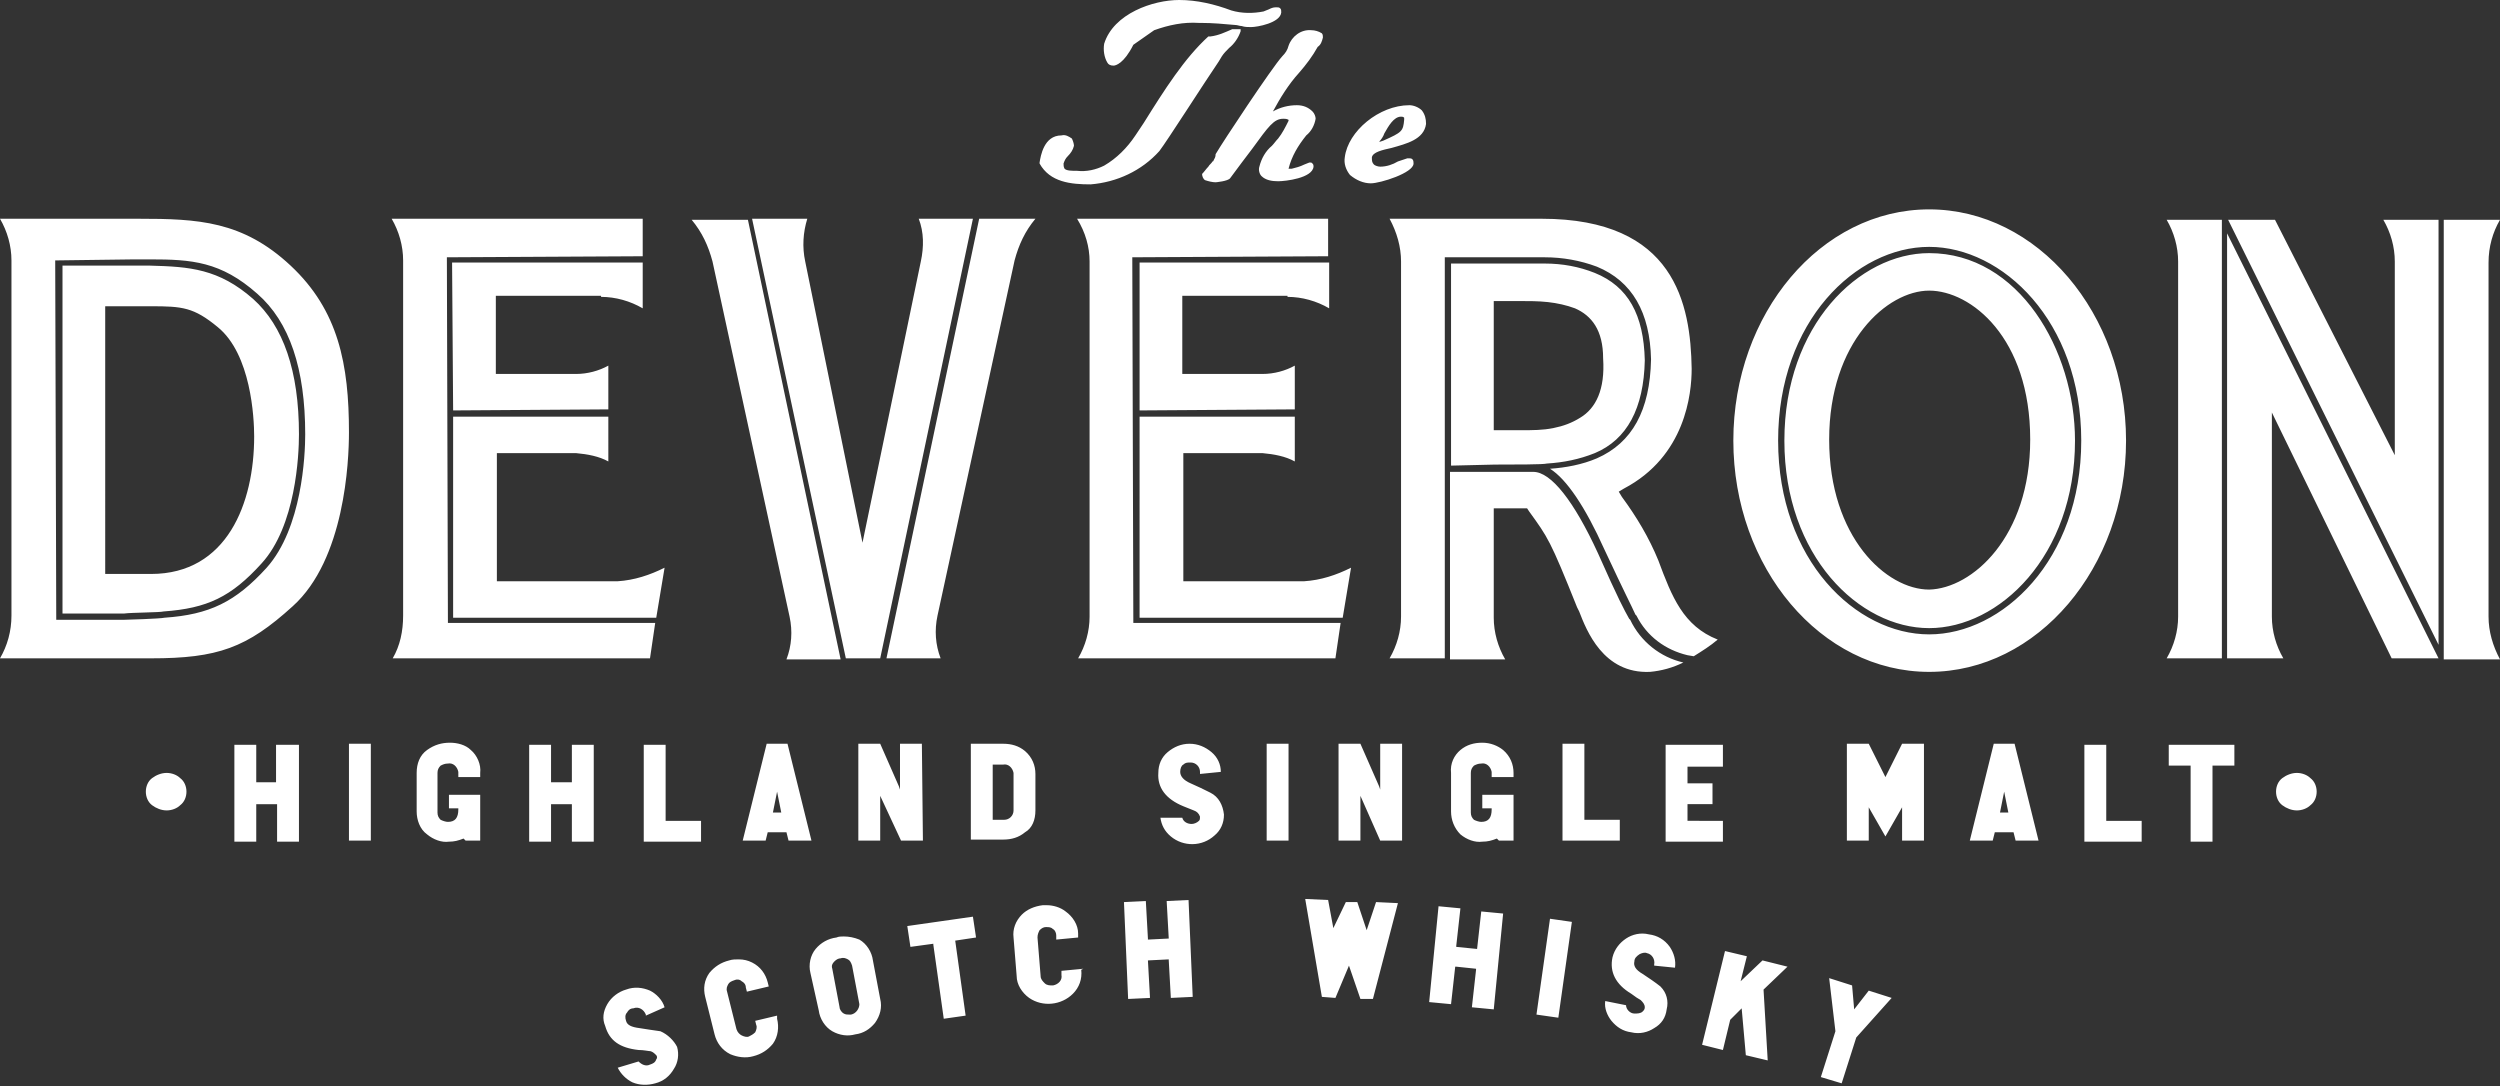 <?xml version="1.0" encoding="utf-8"?>
<!-- Generator: Adobe Illustrator 25.4.1, SVG Export Plug-In . SVG Version: 6.00 Build 0)  -->
<svg version="1.1" id="Layer_1" xmlns="http://www.w3.org/2000/svg" xmlns:xlink="http://www.w3.org/1999/xlink" x="0px" y="0px"
	 viewBox="0 0 240 104.3" style="enable-background:new 0 0 240 104.3;" xml:space="preserve">
<rect x="0" y="0" width="240" height="104.3" fill="#333333" stroke="none"/>
<style type="text/css">
	.st0{fill:#FFFFFF;}
</style>
<path class="st0" d="M104.7,17.7c2.5-0.2,4.9-1.3,6.6-3.2c0.7-0.9,4.4-6.7,5.7-8.6l0.3-0.5c0.2-0.3,0.4-0.5,0.7-0.8
	c0.5-0.4,0.9-1,1.1-1.6V2.8h-0.8c-0.7,0.3-1.3,0.6-2.1,0.7h-0.1H116c-2.3,2.1-4.2,5.1-6.2,8.3l-0.8,1.2c-0.8,1.2-1.8,2.2-3,2.9
	c-0.8,0.4-1.7,0.6-2.6,0.5c-0.5,0-1,0-1.2-0.2c-0.1-0.2-0.1-0.3-0.1-0.5c0.1-0.3,0.2-0.5,0.4-0.7c0.3-0.3,0.5-0.6,0.6-1
	c0-0.2-0.1-0.5-0.2-0.7c-0.3-0.2-0.6-0.4-1-0.3c-1.7,0-2,2-2.1,2.6v0.1l0,0C100.8,17.5,102.8,17.7,104.7,17.7z M116.5,15.4
	c0,0,0,0.1-0.1,0.1c-0.1,0.2-0.3,0.3-0.4,0.5c-0.2,0.2-0.4,0.5-0.6,0.7v0c0,0.2,0.1,0.5,0.3,0.6c0.3,0.1,0.7,0.2,1,0.2
	c0,0,1.2-0.1,1.4-0.4c0.8-1.1,1.5-2,2.1-2.8c1.6-2.2,2.1-2.9,3-2.9c0.2,0,0.3,0,0.5,0.1c0,0,0,0.1,0,0.1c-0.3,0.6-0.6,1.2-1,1.7
	c-0.2,0.2-0.4,0.5-0.6,0.7c-0.6,0.5-1,1.2-1.2,2c-0.1,0.3,0,0.7,0.2,0.9c0.4,0.4,1,0.5,1.6,0.5c0.7,0,3.3-0.3,3.4-1.4
	c0-0.1,0-0.2-0.1-0.3c-0.1-0.1-0.1-0.1-0.2-0.1h-0.1l-0.5,0.2c-0.4,0.2-0.8,0.3-1.2,0.4c-0.1,0-0.2,0-0.3,0c0.3-1.2,0.9-2.2,1.7-3.2
	c0.5-0.4,0.8-1,0.9-1.6c0-0.2-0.1-0.5-0.3-0.7c-0.4-0.4-0.9-0.6-1.5-0.6c-0.8,0-1.6,0.2-2.3,0.6c0.7-1.3,1.5-2.6,2.5-3.7
	c0.7-0.8,1.3-1.6,1.8-2.5c0.3-0.2,0.4-0.5,0.5-0.9c0-0.1,0-0.3-0.1-0.4c-0.3-0.2-0.7-0.3-1-0.3c-1-0.1-1.9,0.6-2.2,1.5
	c-0.1,0.4-0.3,0.7-0.6,1c-1,1.1-5.7,8.2-6.4,9.4C116.7,15.1,116.6,15.2,116.5,15.4z M106.9,6.3c0.2,0,1-0.2,1.9-2l2-1.4
	c1.4-0.5,2.8-0.8,4.3-0.7h0.2c1.1,0,2.2,0.1,3.3,0.2c0.2,0,0.4,0.1,0.6,0.1c0.3,0.1,0.6,0.1,0.9,0.1c0.6,0,2.8-0.4,2.9-1.4
	c0-0.2,0-0.3-0.1-0.4c-0.1-0.1-0.2-0.1-0.4-0.1c-0.3,0-0.5,0.1-0.7,0.2c-0.2,0.1-0.3,0.1-0.5,0.2c-1,0.2-2.1,0.2-3.1-0.1
	c-1.6-0.6-3.3-1-5-1c-2.5,0-6.3,1.3-7.2,4.2c-0.1,0.6,0,1.3,0.3,1.8C106.4,6.2,106.6,6.3,106.9,6.3z M131.6,17.6
	c0.9,0,4.1-1,4.1-1.9c0-0.1,0-0.3-0.1-0.4c-0.1-0.1-0.2-0.1-0.3-0.1h-0.2l0,0c-0.3,0.1-0.6,0.2-0.9,0.3c-0.5,0.3-1.1,0.5-1.7,0.5
	c-0.2,0-0.5-0.1-0.6-0.2c-0.2-0.2-0.2-0.4-0.2-0.7c0.1-0.5,1-0.7,1.9-0.9c1.4-0.4,3.1-0.8,3.3-2.3c0-0.5-0.1-0.9-0.4-1.3
	c-0.3-0.3-0.8-0.5-1.2-0.5c-2.9,0-5.9,2.5-6.2,5c-0.1,0.6,0.1,1.2,0.5,1.7C130.2,17.3,130.9,17.6,131.6,17.6L131.6,17.6z
	 M132.9,12.8c0.4-0.7,0.9-1.6,1.6-1.6c0.1,0,0.2,0,0.3,0.1c0,0.1,0,0.1,0,0.2c-0.1,1.1-0.2,1.2-2,2l-0.3,0.1h-0.1
	C132.6,13.4,132.8,13.1,132.9,12.8L132.9,12.8z M75.6,71.4h-2l-2.3,9.3h2.2l0.2-0.8h1.8l0.2,0.8h2.2L75.6,71.4z M74.2,78l0.4-2
	l0.4,2H74.2z M74.6,97.5L72.5,98l0.1,0.4c0.1,0.2,0,0.5-0.1,0.7c-0.2,0.2-0.4,0.3-0.6,0.4c-0.2,0.1-0.5,0-0.7-0.1
	c-0.2-0.1-0.4-0.3-0.5-0.6l-0.9-3.6c-0.1-0.3,0-0.5,0.1-0.7c0.1-0.2,0.3-0.3,0.6-0.4c0.2-0.1,0.5-0.1,0.7,0.1
	c0.2,0.1,0.4,0.3,0.4,0.6l0.1,0.4l2.1-0.5l-0.1-0.4c-0.2-0.8-0.7-1.5-1.5-1.9c-0.4-0.2-0.8-0.3-1.3-0.3c-0.3,0-0.6,0-0.9,0.1
	c-0.8,0.2-1.4,0.6-1.9,1.2c-0.5,0.7-0.6,1.5-0.4,2.3l0.9,3.6c0.2,0.8,0.7,1.5,1.5,1.9c0.7,0.3,1.5,0.4,2.2,0.2
	c0.8-0.2,1.4-0.6,1.9-1.2c0.5-0.7,0.6-1.6,0.4-2.4L74.6,97.5z M63.9,71.5h-2.1v9.3h5.5v-2h-3.4L63.9,71.5z M208.1,73.5h2.2v7.3h2.1
	v-7.3h2.1v-2h-6.3V73.5z M63.4,99c-0.7-0.1-1.4-0.2-2-0.3c-0.8-0.1-1.2-0.3-1.3-0.7c-0.1-0.3-0.1-0.6,0.1-0.8
	c0.1-0.2,0.3-0.4,0.6-0.4c0.5-0.2,1,0.1,1.2,0.6c0,0,0,0,0,0c0,0,0,0.1,0,0.1l1.8-0.8c-0.2-0.7-0.8-1.3-1.4-1.6
	c-0.7-0.3-1.5-0.4-2.3-0.1c-0.7,0.2-1.4,0.7-1.8,1.4c-0.4,0.7-0.5,1.4-0.2,2.1c0.4,1.4,1.4,2.1,3.2,2.3c0.5,0,0.9,0.1,1,0.1
	c0.3,0,0.5,0.2,0.7,0.4c0.1,0.1,0.1,0.3,0,0.4c-0.1,0.3-0.3,0.4-0.6,0.5c-0.4,0.2-0.8,0-1.1-0.3l-2,0.6c0.3,0.6,0.8,1.1,1.4,1.4
	c0.7,0.3,1.5,0.3,2.2,0.1c0.8-0.2,1.4-0.7,1.8-1.4l0,0c0.4-0.6,0.5-1.4,0.3-2.1C64.7,99.9,64.1,99.3,63.4,99z M88.5,71.4h-2.1v4.4
	l-0.1-0.3l-1.8-4.1h-2.1v9.3h2.1v-4.3l2,4.3h2.1L88.5,71.4z M83.8,92.2c-0.1-0.8-0.6-1.6-1.3-2c-0.5-0.2-1-0.3-1.5-0.3
	c-0.2,0-0.5,0-0.7,0.1c-0.8,0.1-1.5,0.5-2,1.1c-0.5,0.6-0.7,1.5-0.5,2.3l0.8,3.6c0.1,0.8,0.6,1.6,1.3,2c0.7,0.4,1.5,0.5,2.2,0.3
	c0.8-0.1,1.4-0.5,1.9-1.1c0.5-0.7,0.7-1.5,0.5-2.3L83.8,92.2z M81.7,97.4c-0.1,0-0.1,0-0.2,0c-0.2,0-0.3,0-0.5-0.1
	c-0.2-0.1-0.4-0.4-0.4-0.6L79.9,93c-0.1-0.3,0-0.5,0.2-0.7c0.2-0.2,0.4-0.3,0.6-0.3c0.3-0.1,0.5,0,0.7,0.1c0.2,0.1,0.3,0.3,0.4,0.6
	l0.7,3.7C82.5,96.8,82.2,97.3,81.7,97.4C81.7,97.4,81.7,97.4,81.7,97.4z M26.6,75.1h-2v-3.6h-2.1v9.3h2.1v-3.6h2v3.6h2.1v-9.3h-2.2
	V75.1z M220.5,74.2c-0.5,0-1,0.2-1.4,0.5c-0.4,0.3-0.6,0.8-0.6,1.3c0,0.5,0.2,1,0.6,1.3c0.4,0.3,0.9,0.5,1.4,0.5
	c0.5,0,1-0.2,1.3-0.5c0.4-0.3,0.6-0.8,0.6-1.3c0-0.5-0.2-1-0.6-1.3C221.5,74.4,221,74.2,220.5,74.2L220.5,74.2z M165.4,73.5v-2h-5.5
	v9.3h5.5v-2H162v-1.6h2.4v-2H162v-1.6H165.4z M54.9,75.1h-2v-3.6h-2.1v9.3h2.1v-3.6h2v3.6H57v-9.3h-2.1V75.1z M16,74.2
	c-0.5,0-1,0.2-1.4,0.5c-0.4,0.3-0.6,0.8-0.6,1.3c0,0.5,0.2,1,0.6,1.3c0.4,0.3,0.9,0.5,1.4,0.5c0.5,0,1-0.2,1.3-0.5
	c0.4-0.3,0.6-0.8,0.6-1.3c0-0.5-0.2-1-0.6-1.3C17,74.4,16.5,74.2,16,74.2z M93.4,88l-6.3,0.9l0.3,2l2.2-0.3v0.1l1,7.1l2.1-0.3
	l-1-7.2l2-0.3L93.4,88z M43.2,71.3c-0.8,0-1.5,0.2-2.2,0.7c-0.7,0.5-1,1.3-1,2.2v3.7c0,0.8,0.3,1.7,1,2.2c0.6,0.5,1.4,0.8,2.1,0.7
	c0.5,0,0.9-0.1,1.4-0.3l0,0l0.2,0.2h1.4v-4.4h-3v1.3h0.9v0.1c0,0.8-0.3,1.2-1,1.2c-0.2,0-0.5-0.1-0.7-0.2c-0.2-0.2-0.3-0.4-0.3-0.7
	v-3.8c0-0.3,0.1-0.5,0.3-0.7c0.2-0.1,0.4-0.2,0.7-0.2c0.5-0.1,0.9,0.3,1,0.8c0,0,0,0.1,0,0.1v0.4h2.1v-0.4c0.1-0.8-0.3-1.7-0.9-2.2
	C44.7,71.5,43.9,71.3,43.2,71.3z M33.5,80.7h2.1v-9.3h-2.1L33.5,80.7z M99.4,77.8v-3.5c0-0.8-0.3-1.6-1-2.2
	c-0.6-0.5-1.3-0.7-2.1-0.7h-3.1v9.2h3.1c0.8,0,1.5-0.2,2.1-0.7C99.1,79.5,99.4,78.7,99.4,77.8z M97.3,77.8c0,0.5-0.4,0.9-0.9,0.9
	c0,0-0.1,0-0.1,0h-1v-5.3h1c0.5-0.1,0.9,0.3,1,0.8c0,0,0,0.1,0,0.1V77.8z M158.3,89.7c-0.8-0.2-1.6,0-2.2,0.4
	c-0.6,0.4-1.1,1-1.3,1.8c-0.3,1.4,0.3,2.6,1.8,3.5c0.4,0.3,0.7,0.5,0.9,0.6c0.2,0.2,0.4,0.4,0.4,0.7c0,0.2-0.1,0.3-0.2,0.4
	c-0.2,0.2-0.5,0.2-0.8,0.2c-0.4,0-0.8-0.4-0.8-0.8l-2-0.4c-0.1,0.7,0.2,1.4,0.6,1.9c0.5,0.6,1.1,1,1.9,1.1c0.8,0.2,1.6,0,2.2-0.4
	l0,0c0.7-0.4,1.1-1,1.2-1.8c0.2-0.8,0-1.6-0.6-2.2c-0.5-0.4-1.1-0.8-1.7-1.2c-0.7-0.4-0.9-0.8-0.8-1.2c0-0.3,0.2-0.5,0.5-0.7
	c0.2-0.1,0.5-0.2,0.7-0.1c0.5,0.1,0.8,0.6,0.7,1.1c0,0,0,0.1,0,0.1l2,0.2c0.1-0.7-0.1-1.4-0.5-2C159.8,90.2,159.1,89.8,158.3,89.7
	L158.3,89.7z M150,71.4v9.3h5.5v-2h-3.4v-7.3H150z M147.5,97.4l2.1,0.3l1.3-9.2l-2.1-0.3L147.5,97.4z M142.3,71.3
	c-0.8,0-1.5,0.2-2.1,0.7c-0.6,0.5-1,1.3-0.9,2.2v3.7c0,0.8,0.3,1.6,0.9,2.2c0.6,0.5,1.4,0.8,2.1,0.7c0.5,0,0.9-0.1,1.4-0.3l0,0
	l0.2,0.2h1.4v-4.4h-3v1.3h0.9v0.1c0,0.8-0.3,1.2-1,1.2c-0.2,0-0.5-0.1-0.7-0.2c-0.2-0.2-0.3-0.4-0.3-0.7v-3.8c0-0.3,0.1-0.5,0.3-0.7
	c0.2-0.1,0.4-0.2,0.7-0.2c0.5-0.1,0.9,0.3,1,0.8c0,0,0,0.1,0,0.1v0.4h2.1v-0.4c0-0.8-0.3-1.6-1-2.2
	C143.8,71.6,143.1,71.3,142.3,71.3z M178,96.9l-0.2-2.3l-2.2-0.7l0.6,5.1l0,0l-1.4,4.4l2,0.6l1.4-4.4l3.4-3.8l-2.2-0.7L178,96.9z
	 M181,74.6l-1.6-3.2h-2.1v9.3h2.1v-3.2l1.6,2.8l1.6-2.8v3.2h2.1v-9.3h-2.1L181,74.6z M191.4,71.4l-2.3,9.3h2.2l0.2-0.8h1.8l0.2,0.8
	h2.2l-2.3-9.3H191.4z M192,78l0.4-2l0.4,2H192z M171.6,92.8l-2.4-0.6l-2.1,2l0.6-2.4l-2.1-0.5l-2.2,9l2,0.5l0.7-2.9l1.1-1.1l0.4,4.5
	l2.1,0.5l-0.4-6.8l0,0L171.6,92.8z M141.8,91.1L141.8,91.1l-2-0.2v-0.1l0.4-3.6l-2.1-0.2l-0.9,9.2l2.1,0.2l0.4-3.6h0.1l1.9,0.2v0.1
	l-0.4,3.6l2.1,0.2l0.9-9.2l-2.1-0.2L141.8,91.1z M132.5,75.8l-0.1-0.3l-1.8-4.1h-2.1v9.3h2.1v-4.3l1.9,4.3h2.1v-9.3h-2.1L132.5,75.8
	z M112,86.5l0.2,3.6l-2,0.1v-0.1l-0.2-3.6l-2.1,0.1l0.4,9.3l2.1-0.1l-0.2-3.6l2-0.1v0.1l0.2,3.6l2.1-0.1l-0.4-9.3L112,86.5z
	 M121.6,80.7h2.1v-9.3h-2.1V80.7z M116.2,76.1c-0.6-0.3-1.2-0.6-1.9-0.9c-0.7-0.3-1-0.7-1-1.1c0-0.3,0.1-0.6,0.3-0.7
	c0.2-0.2,0.4-0.2,0.7-0.2c0.5,0,0.9,0.4,0.9,0.9c0,0,0,0,0,0.1c0,0,0,0.1,0,0.1l2-0.2c0-0.7-0.3-1.4-0.9-1.9
	c-0.6-0.5-1.3-0.8-2.1-0.8c-0.8,0-1.5,0.3-2.1,0.8c-0.6,0.5-0.9,1.2-0.9,2c-0.1,1.4,0.7,2.5,2.4,3.2c0.3,0.1,0.7,0.3,1,0.4
	c0.3,0.1,0.5,0.3,0.6,0.6c0,0.2,0,0.3-0.1,0.4c-0.2,0.2-0.5,0.3-0.7,0.3l0,0c-0.4,0-0.8-0.2-0.9-0.6h-2.1c0.1,0.7,0.4,1.3,1,1.8
	c1.2,1,3,1,4.2-0.1l0,0c0.6-0.5,0.9-1.2,0.9-2C117.4,77.3,117,76.5,116.2,76.1L116.2,76.1z M104,93l-2.1,0.2v0.4
	c0.1,0.5-0.3,0.9-0.8,1c0,0-0.1,0-0.1,0c-0.2,0-0.5,0-0.7-0.2c-0.2-0.2-0.4-0.4-0.4-0.7l-0.3-3.7c0-0.3,0.1-0.5,0.2-0.7
	c0.2-0.2,0.4-0.3,0.6-0.3c0.3,0,0.5,0,0.7,0.2c0.2,0.1,0.3,0.4,0.3,0.6v0.4l2.1-0.2v-0.4c0-0.8-0.5-1.6-1.2-2.1
	c-0.5-0.4-1.2-0.6-1.8-0.6h-0.4c-0.8,0.1-1.5,0.4-2,0.9c-0.6,0.6-0.9,1.4-0.8,2.2l0.3,3.7c0,0.8,0.5,1.6,1.2,2.1
	c1.3,0.9,3.1,0.7,4.2-0.4c0.6-0.6,0.9-1.4,0.8-2.3L104,93z M131.2,89.3l-0.9-2.7h-1.1l-1.2,2.5l-0.5-2.7l-2.2-0.1l1.6,9.4l1.3,0.1
	l1.3-3.1l1.1,3.2h1.2l2.4-9.2l-2.1-0.1L131.2,89.3z M202.2,71.5h-2.1v9.3h5.5v-2h-3.4V71.5z M123.6,28.5c1.4,0,2.8,0.4,4,1.1v-4.4
	l-18.2,0v14.2l14.9-0.1v-4.2c-0.9,0.5-2,0.8-3.1,0.8h-7.7v-7.5H123.6z M208,63.2h5.3V21.1H208c0.7,1.2,1.1,2.6,1.1,4v34.1
	C209.1,60.6,208.7,62,208,63.2z M104.6,25.1v34.1c0,1.4-0.4,2.8-1.1,4h24.7l0.5-3.4h-19.9l-0.1-35.1l18.8-0.1v-3.6h-24.1
	C104.2,22.3,104.6,23.7,104.6,25.1z M109.4,59.3h19.5l0.8-4.8c-1.4,0.7-2.9,1.2-4.5,1.3h-11.6V43.5h7.6c1.1,0.1,2.2,0.3,3.1,0.8V40
	h-14.9L109.4,59.3z M185.2,24.3c-6.7,0-13.9,6.9-13.9,18s7.2,18,13.9,18s14-6.9,14-18C199.2,33.6,193.8,24.3,185.2,24.3L185.2,24.3z
	 M185.2,56.6c-4.1,0-9.6-5-9.6-14.4s5.6-14.3,9.6-14.3s9.7,4.5,9.7,14.3C194.9,51.6,189.3,56.5,185.2,56.6L185.2,56.6z M238.9,59.2
	v-34c0-1.5,0.4-2.9,1.1-4.1h-5.4v42.2h5.4C239.3,62,238.9,60.6,238.9,59.2L238.9,59.2z M234.1,61.9V21.1h-5.3c0.7,1.2,1.1,2.6,1.1,4
	v18.6l-11.5-22.6h-4.5L234.1,61.9z M134.5,25.1v34.1c0,1.4-0.4,2.8-1.1,4h5.3V24.7h9.6c1.7,0,3.4,0.3,5,0.9c3.4,1.4,5.1,4.4,5.2,8.9
	c-0.1,4.9-1.8,8-5.2,9.5c-1.4,0.6-3,0.9-4.5,1c1.6,1,3.4,3.7,5.2,7.7c2.1,4.5,2.6,5.4,3,6.3l0.1,0.1c1,2,2.8,3.3,4.9,3.8l0.6,0.1
	c0.8-0.5,1.6-1,2.3-1.6c-3.3-1.3-4.4-4.1-5.7-7.6c-0.9-2.2-2.1-4.2-3.5-6.1l-0.3-0.5l0.5-0.3c5.9-3.1,6.5-9.1,6.5-11.5
	c-0.1-6.2-1.6-14.4-14.4-14.4h-14.6C134.1,22.3,134.5,23.7,134.5,25.1z M185.2,20.1c-10.4,0-18.8,10-18.8,22.2s8.4,22.2,18.8,22.2
	s18.9-10,18.9-22.2S195.6,20.1,185.2,20.1L185.2,20.1z M185.2,60.9c-7,0-14.5-7.1-14.5-18.6s7.5-18.6,14.5-18.6s14.6,7.1,14.6,18.6
	S192.2,60.9,185.2,60.9L185.2,60.9z M37.7,63.2h24.7l0.5-3.4H43l-0.1-35.1l18.8-0.1v-3.6H37.6c0.7,1.2,1.1,2.6,1.1,4v34.1
	C38.7,60.6,38.4,62,37.7,63.2z M157.9,34.6c-0.1-4.4-1.6-7.1-4.8-8.4c-1.5-0.6-3.1-0.9-4.8-0.9h-9v19.4l4.2-0.1c1.8,0,4.7,0,5-0.1
	c1.6-0.1,3.1-0.4,4.6-1C156.2,42.2,157.8,39.2,157.9,34.6z M151.7,40.1c-0.8,0.5-1.6,0.8-2.6,1c-1,0.2-2,0.2-3,0.2h-2.7V28.9h2.4
	c0.9,0,1.9,0,2.8,0.1c0.9,0.1,1.8,0.3,2.6,0.6c1.6,0.7,2.7,2.1,2.7,4.8C154.1,37.4,153.2,39.2,151.7,40.1L151.7,40.1z M0,63.2h14.5
	c6.4,0,9.2-1,13.6-5c5-4.5,5.4-13.9,5.4-16.7c0-6.5-1-11.7-5.6-16s-8.9-4.5-14.6-4.5H0c0.7,1.2,1.1,2.6,1.1,4v34.1
	C1.1,60.6,0.7,62,0,63.2z M12.9,24.9h1.5c4,0,6.8,0.2,10.3,3.3c3.1,2.7,4.6,7.2,4.6,13.5c0,2-0.3,9-3.7,12.8c-3,3.3-5.5,4.5-9.8,4.8
	c-0.4,0.1-3.7,0.2-3.9,0.2H5.4L5.3,25L12.9,24.9z M15.7,58.7c4.2-0.3,6.5-1.4,9.4-4.6c3.3-3.6,3.6-10.4,3.6-12.4
	c0-6.1-1.5-10.4-4.4-13c-3.3-2.9-6.1-3.1-9.9-3.2H6v33.4h5.9C12.6,58.8,15.4,58.8,15.7,58.7z M10.2,29.4h4.3c3,0,4.1,0.1,6.4,2
	c3.2,2.6,3.5,8.7,3.5,10.5c0,6.4-2.6,13.2-9.9,13.2h-4.4V29.4z M151.6,58.7c0.7,1.8,2.3,6,6.8,5.8c1.1-0.1,2.2-0.4,3.2-0.9
	c-2.2-0.5-4.1-2-5.1-4.1l-0.1-0.1c-0.5-0.9-1-1.8-3-6.3c-2.3-5-4.5-7.8-6.2-7.8h-3.8h-4.2v18h5.3c-0.7-1.2-1.1-2.6-1.1-4V48.8h3.2
	l0.2,0.3c1.8,2.5,2,2.7,4.6,9.2L151.6,58.7z M213.8,22.4v40.8h5.4c-0.7-1.2-1.1-2.6-1.1-4V39.6l11.5,23.6h4.5L213.8,22.4z
	 M75.8,59.2c0.3,1.4,0.2,2.8-0.3,4.1h5.2l-8.9-42.2h-5.4c1,1.2,1.6,2.5,2,4L75.8,59.2z M84.5,63.2l8.9-42.2h-5.2
	c0.5,1.3,0.5,2.7,0.2,4.1l-5.6,27l-5.5-27c-0.3-1.4-0.2-2.8,0.2-4.1h-5.3l9,42.2H84.5z M90.3,63.2c-0.5-1.3-0.6-2.7-0.3-4.1
	l7.4-34.1c0.4-1.5,1-2.8,2-4H94l-8.9,42.2H90.3z M57.7,28.5c1.4,0,2.8,0.4,4,1.1v-4.4l-18.3,0l0.1,14.2l14.9-0.1v-4.2
	c-0.9,0.5-2,0.8-3.1,0.8h-7.7v-7.5H57.7z M43.5,59.3H63l0.8-4.8c-1.4,0.7-2.9,1.2-4.5,1.3H47.7V43.5h7.6c1.1,0.1,2.2,0.3,3.1,0.8V40
	H43.5L43.5,59.3z"/>
</svg>
